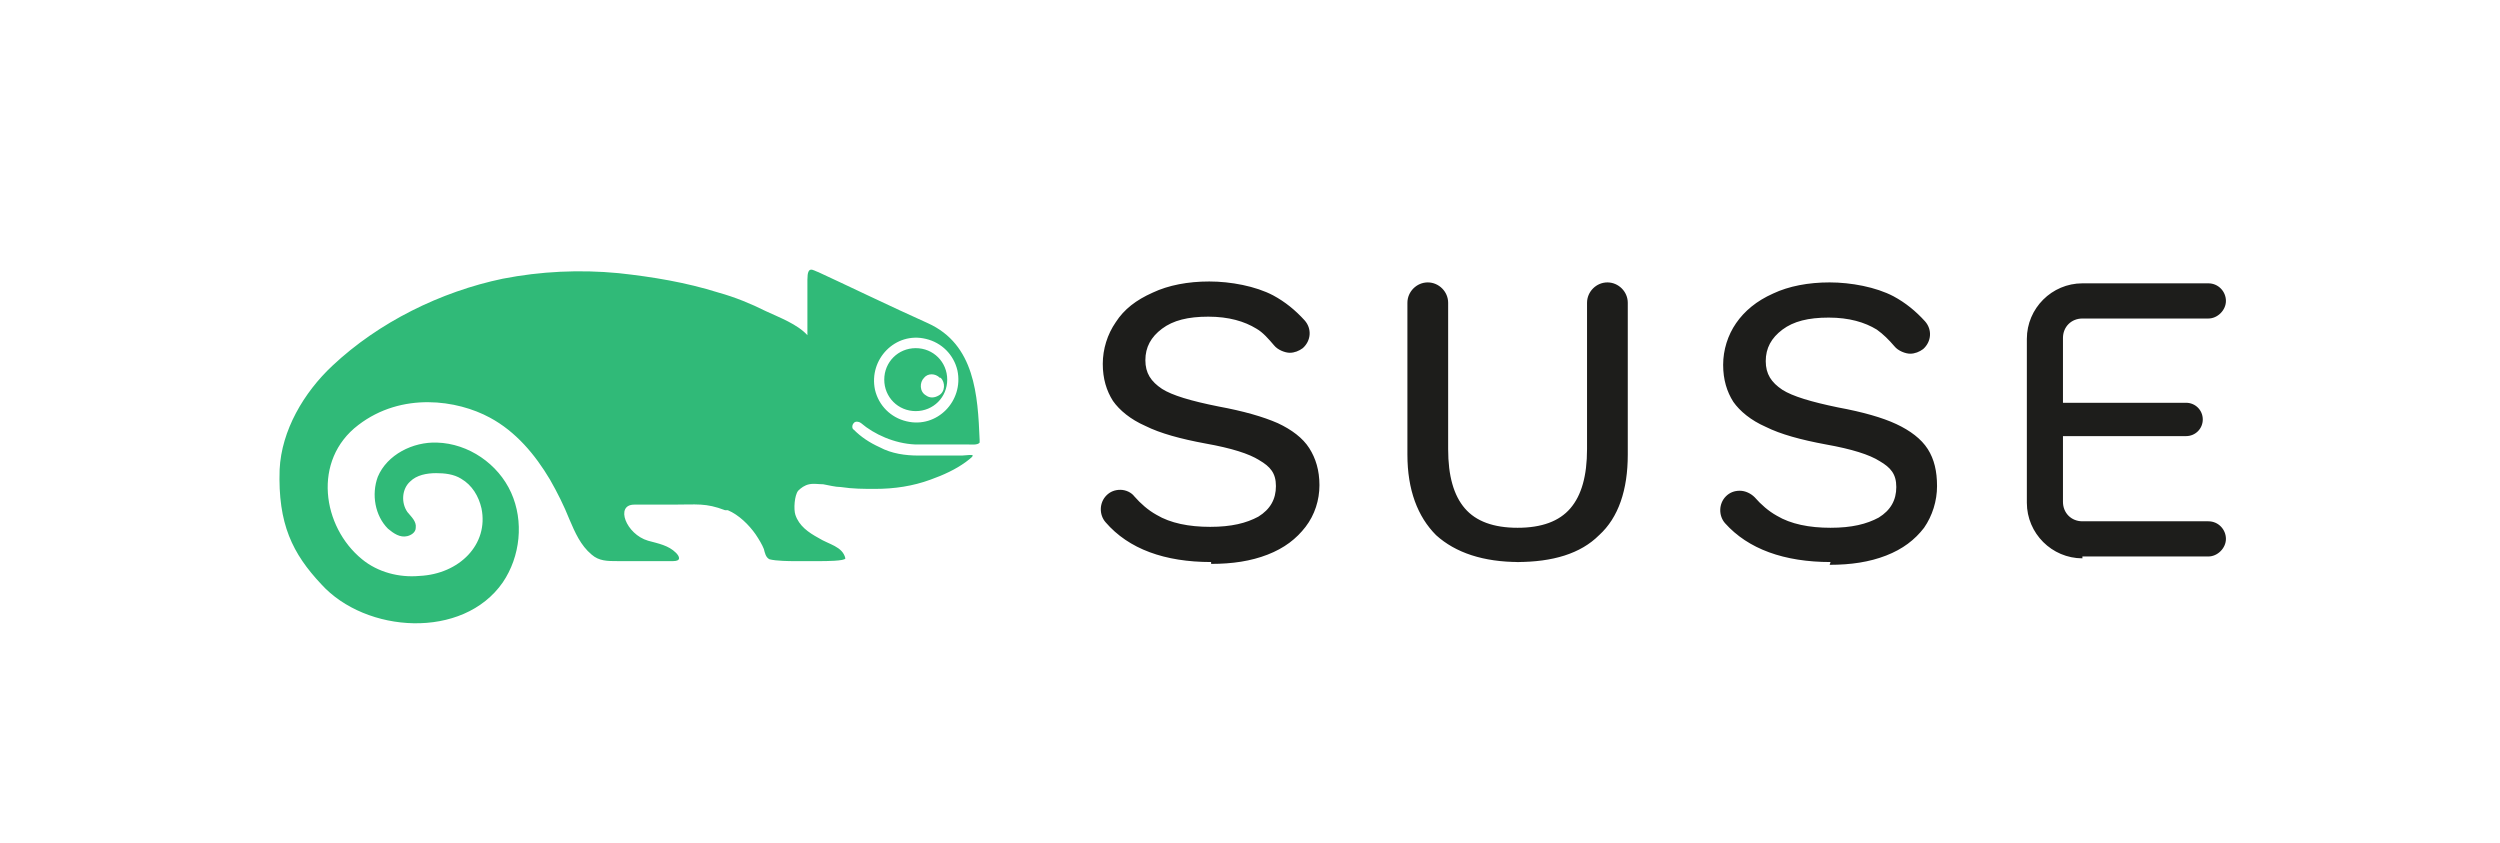 <svg width="270" height="91" viewBox="0 0 270 91" fill="none" xmlns="http://www.w3.org/2000/svg">
<path d="M224.9 60.3C221.6 60.3 218.9 57.6 218.9 54.3V36.6C218.9 33.3 221.6 30.6 224.9 30.6H238.5C239.6 30.6 240.4 31.5 240.4 32.5C240.4 33.5 239.5 34.4 238.5 34.4H224.9C223.7 34.4 222.8 35.3 222.8 36.5V43.5H236.1C237.1 43.5 237.9 44.3 237.9 45.3C237.9 46.3 237.1 47.1 236.1 47.1H222.8V54.2C222.8 55.4 223.7 56.3 224.9 56.3H238.5C239.6 56.3 240.4 57.2 240.4 58.2C240.4 59.2 239.5 60.1 238.5 60.1H224.9V60.3ZM164.1 60.7C160.2 60.7 157.2 59.7 155.1 57.8C153.1 55.8 152 52.9 152 49.1V32.7C152 31.5 153 30.5 154.2 30.5C155.4 30.5 156.4 31.5 156.4 32.7V48.5C156.4 51.4 157 53.5 158.2 54.9C159.4 56.3 161.3 57 163.9 57C166.5 57 168.4 56.3 169.6 54.9C170.8 53.5 171.4 51.4 171.4 48.5V32.7C171.4 31.5 172.4 30.5 173.6 30.5C174.8 30.5 175.8 31.5 175.8 32.7V49.1C175.8 52.9 174.8 55.9 172.7 57.8C170.7 59.8 167.7 60.7 163.8 60.7M197.7 60.7C192.7 60.7 188.8 59.3 186.3 56.5C185.6 55.7 185.6 54.4 186.4 53.6C186.8 53.2 187.3 53 187.9 53C188.5 53 189.1 53.3 189.5 53.7C190.2 54.5 191 55.2 191.9 55.7C193.4 56.6 195.4 57 197.7 57C200 57 201.6 56.6 202.9 55.9C204.2 55.1 204.8 54 204.8 52.6C204.8 51.2 204.2 50.5 203 49.8C201.9 49.1 200 48.5 197.2 48C194.5 47.5 192.3 46.9 190.7 46.1C189.1 45.4 187.9 44.4 187.2 43.4C186.5 42.3 186.1 41 186.1 39.4C186.1 37.8 186.6 36.2 187.5 34.9C188.4 33.6 189.7 32.5 191.5 31.7C193.2 30.9 195.3 30.5 197.6 30.5C199.9 30.5 202.6 31 204.5 32C205.8 32.7 206.9 33.6 207.9 34.7C208.7 35.6 208.6 36.9 207.7 37.7C207.3 38 206.8 38.2 206.3 38.2C205.8 38.2 205 37.9 204.6 37.4C204 36.7 203.4 36.1 202.7 35.6C201.4 34.8 199.7 34.3 197.5 34.3C195.3 34.3 193.7 34.7 192.5 35.6C191.3 36.5 190.7 37.6 190.7 39C190.7 40.4 191.3 41.3 192.5 42.1C193.6 42.8 195.6 43.4 198.5 44C201.2 44.5 203.3 45.1 204.8 45.8C206.3 46.5 207.5 47.4 208.2 48.5C208.9 49.6 209.2 50.9 209.2 52.5C209.2 54.1 208.7 55.7 207.8 57C206.8 58.3 205.5 59.3 203.7 60C201.9 60.7 199.9 61 197.6 61M130.8 60.7C125.8 60.7 121.9 59.3 119.4 56.4C118.7 55.6 118.7 54.3 119.5 53.5C119.9 53.1 120.4 52.9 121 52.9C121.6 52.9 122.2 53.2 122.5 53.6C123.2 54.4 124 55.1 124.9 55.6C126.4 56.5 128.4 56.9 130.7 56.9C133 56.9 134.6 56.5 135.9 55.8C137.2 55 137.8 53.9 137.8 52.5C137.8 51.1 137.2 50.4 136 49.7C134.9 49 133 48.4 130.2 47.9C127.5 47.4 125.3 46.8 123.7 46C122.1 45.3 120.9 44.3 120.2 43.3C119.5 42.2 119.1 40.9 119.1 39.3C119.1 37.7 119.6 36.1 120.5 34.8C121.4 33.4 122.7 32.4 124.5 31.6C126.2 30.8 128.3 30.4 130.6 30.4C132.9 30.4 135.6 30.9 137.5 31.9C138.8 32.6 139.9 33.5 140.9 34.6C141.7 35.5 141.6 36.8 140.7 37.6C140.3 37.9 139.8 38.1 139.3 38.1C138.8 38.1 138 37.8 137.6 37.3C137 36.6 136.4 35.9 135.7 35.5C134.4 34.7 132.7 34.2 130.5 34.2C128.3 34.2 126.7 34.6 125.5 35.5C124.3 36.4 123.7 37.5 123.7 38.9C123.7 40.3 124.3 41.2 125.5 42C126.6 42.7 128.6 43.3 131.6 43.9C134.3 44.4 136.4 45 138 45.7C139.5 46.4 140.7 47.3 141.4 48.4C142.1 49.5 142.5 50.8 142.5 52.4C142.5 54 142 55.6 141 56.9C140 58.2 138.7 59.2 136.9 59.9C135.1 60.6 133.1 60.9 130.8 60.9" fill="#1D1D1B"/>
<path d="M101.5 40.8C101 40.3 100.2 40.3 99.8 40.8C99.3 41.3 99.3 42.3 100 42.7C100.4 43 100.9 43 101.4 42.7C102.1 42.3 102.1 41.3 101.6 40.8M100 36.6C96.7 35.8 93.8 38.8 94.5 42.1C94.9 43.8 96.2 45.1 97.9 45.5C101.2 46.3 104.1 43.3 103.4 40C103 38.3 101.7 37 100 36.6ZM78.3 55.1C76.2 54.3 75.3 54.5 72.6 54.5C70.7 54.5 70.6 54.5 68.5 54.5C66.4 54.5 67.6 57.7 70 58.4C71.1 58.7 72.2 58.9 73 59.7C73.4 60.1 73.6 60.6 72.7 60.6H66.7C65.6 60.6 64.7 60.6 63.9 59.9C62.7 58.9 62.1 57.5 61.5 56.1C60.9 54.6 60.2 53.2 59.4 51.8C57.8 49.1 55.7 46.6 52.9 45.1C49.4 43.2 43.4 42.3 38.7 45.9C33.7 49.7 34.8 56.9 39.1 60.4C40.8 61.8 43.1 62.4 45.3 62.2C49.6 62 52.8 58.8 52 54.9C51.7 53.6 51 52.4 49.8 51.7C49 51.2 48 51.1 47.1 51.1C46.1 51.1 45 51.3 44.3 52C43.4 52.8 43.3 54.3 44 55.3C44.4 55.8 45 56.3 44.9 57C44.9 57.5 44.4 57.8 44 57.9C43.2 58.1 42.5 57.6 41.9 57.1C40.5 55.7 40.1 53.4 40.8 51.5C41.8 49.1 44.6 47.7 47.2 47.8C50.6 47.9 53.8 50.1 55.2 53.2C56.6 56.3 56.2 60.1 54.3 62.9C50 69.1 39.5 68.4 34.7 63.1C31.6 59.8 30 56.6 30.2 50.7C30.4 46.5 32.8 42.4 35.9 39.5C40.9 34.8 47.6 31.5 54.3 30.1C58.4 29.3 62.6 29.1 66.8 29.5C70.5 29.9 74.1 30.5 77.6 31.6C79.4 32.1 81.1 32.8 82.7 33.6C84.2 34.3 86.1 35 87.2 36.2C87.2 34.1 87.2 31.8 87.2 30.2C87.2 28.6 87.8 29.2 88.4 29.4C90.8 30.5 96.4 33.2 100.2 34.9C105.3 37.2 105.6 42.7 105.8 47.5C105.8 47.6 105.8 47.7 105.8 47.8C105.6 48.1 104.8 48 104.5 48C103.9 48 103 48 102.4 48C101.2 48 100 48 98.8 48C96.6 47.9 94.4 46.9 93 45.7C92.9 45.6 92.4 45.4 92.2 45.7C92 45.9 92 46.3 92.2 46.4C93 47.2 93.9 47.8 95 48.3C96.3 49 97.8 49.2 99.2 49.2C100.8 49.2 102.4 49.2 103.9 49.2C105.2 49.1 105.5 49 104.3 49.9C103.2 50.7 101.9 51.3 100.5 51.8C98.6 52.5 96.6 52.8 94.5 52.8C93.3 52.8 92.1 52.8 90.8 52.6C90.2 52.6 89.5 52.4 88.9 52.3C88.4 52.3 87.9 52.2 87.4 52.3C86.9 52.4 86.5 52.7 86.2 53C85.8 53.5 85.7 55 85.9 55.6C86.3 56.8 87.3 57.5 88.4 58.1C89.5 58.8 91 59 91.3 60.3C91.3 60.6 89 60.6 88.7 60.6H85.5C85.5 60.6 83.8 60.6 83.1 60.4C82.7 60.2 82.6 59.7 82.5 59.3C82.3 58.8 82 58.3 81.6 57.7C80.9 56.7 79.8 55.6 78.6 55.1M102.3 41C102.3 42.9 100.8 44.4 98.9 44.4C97 44.4 95.5 42.9 95.5 41C95.5 39.1 97 37.6 98.9 37.6C100.8 37.6 102.3 39.1 102.3 41Z" fill="#30BA78"/>
</svg>
